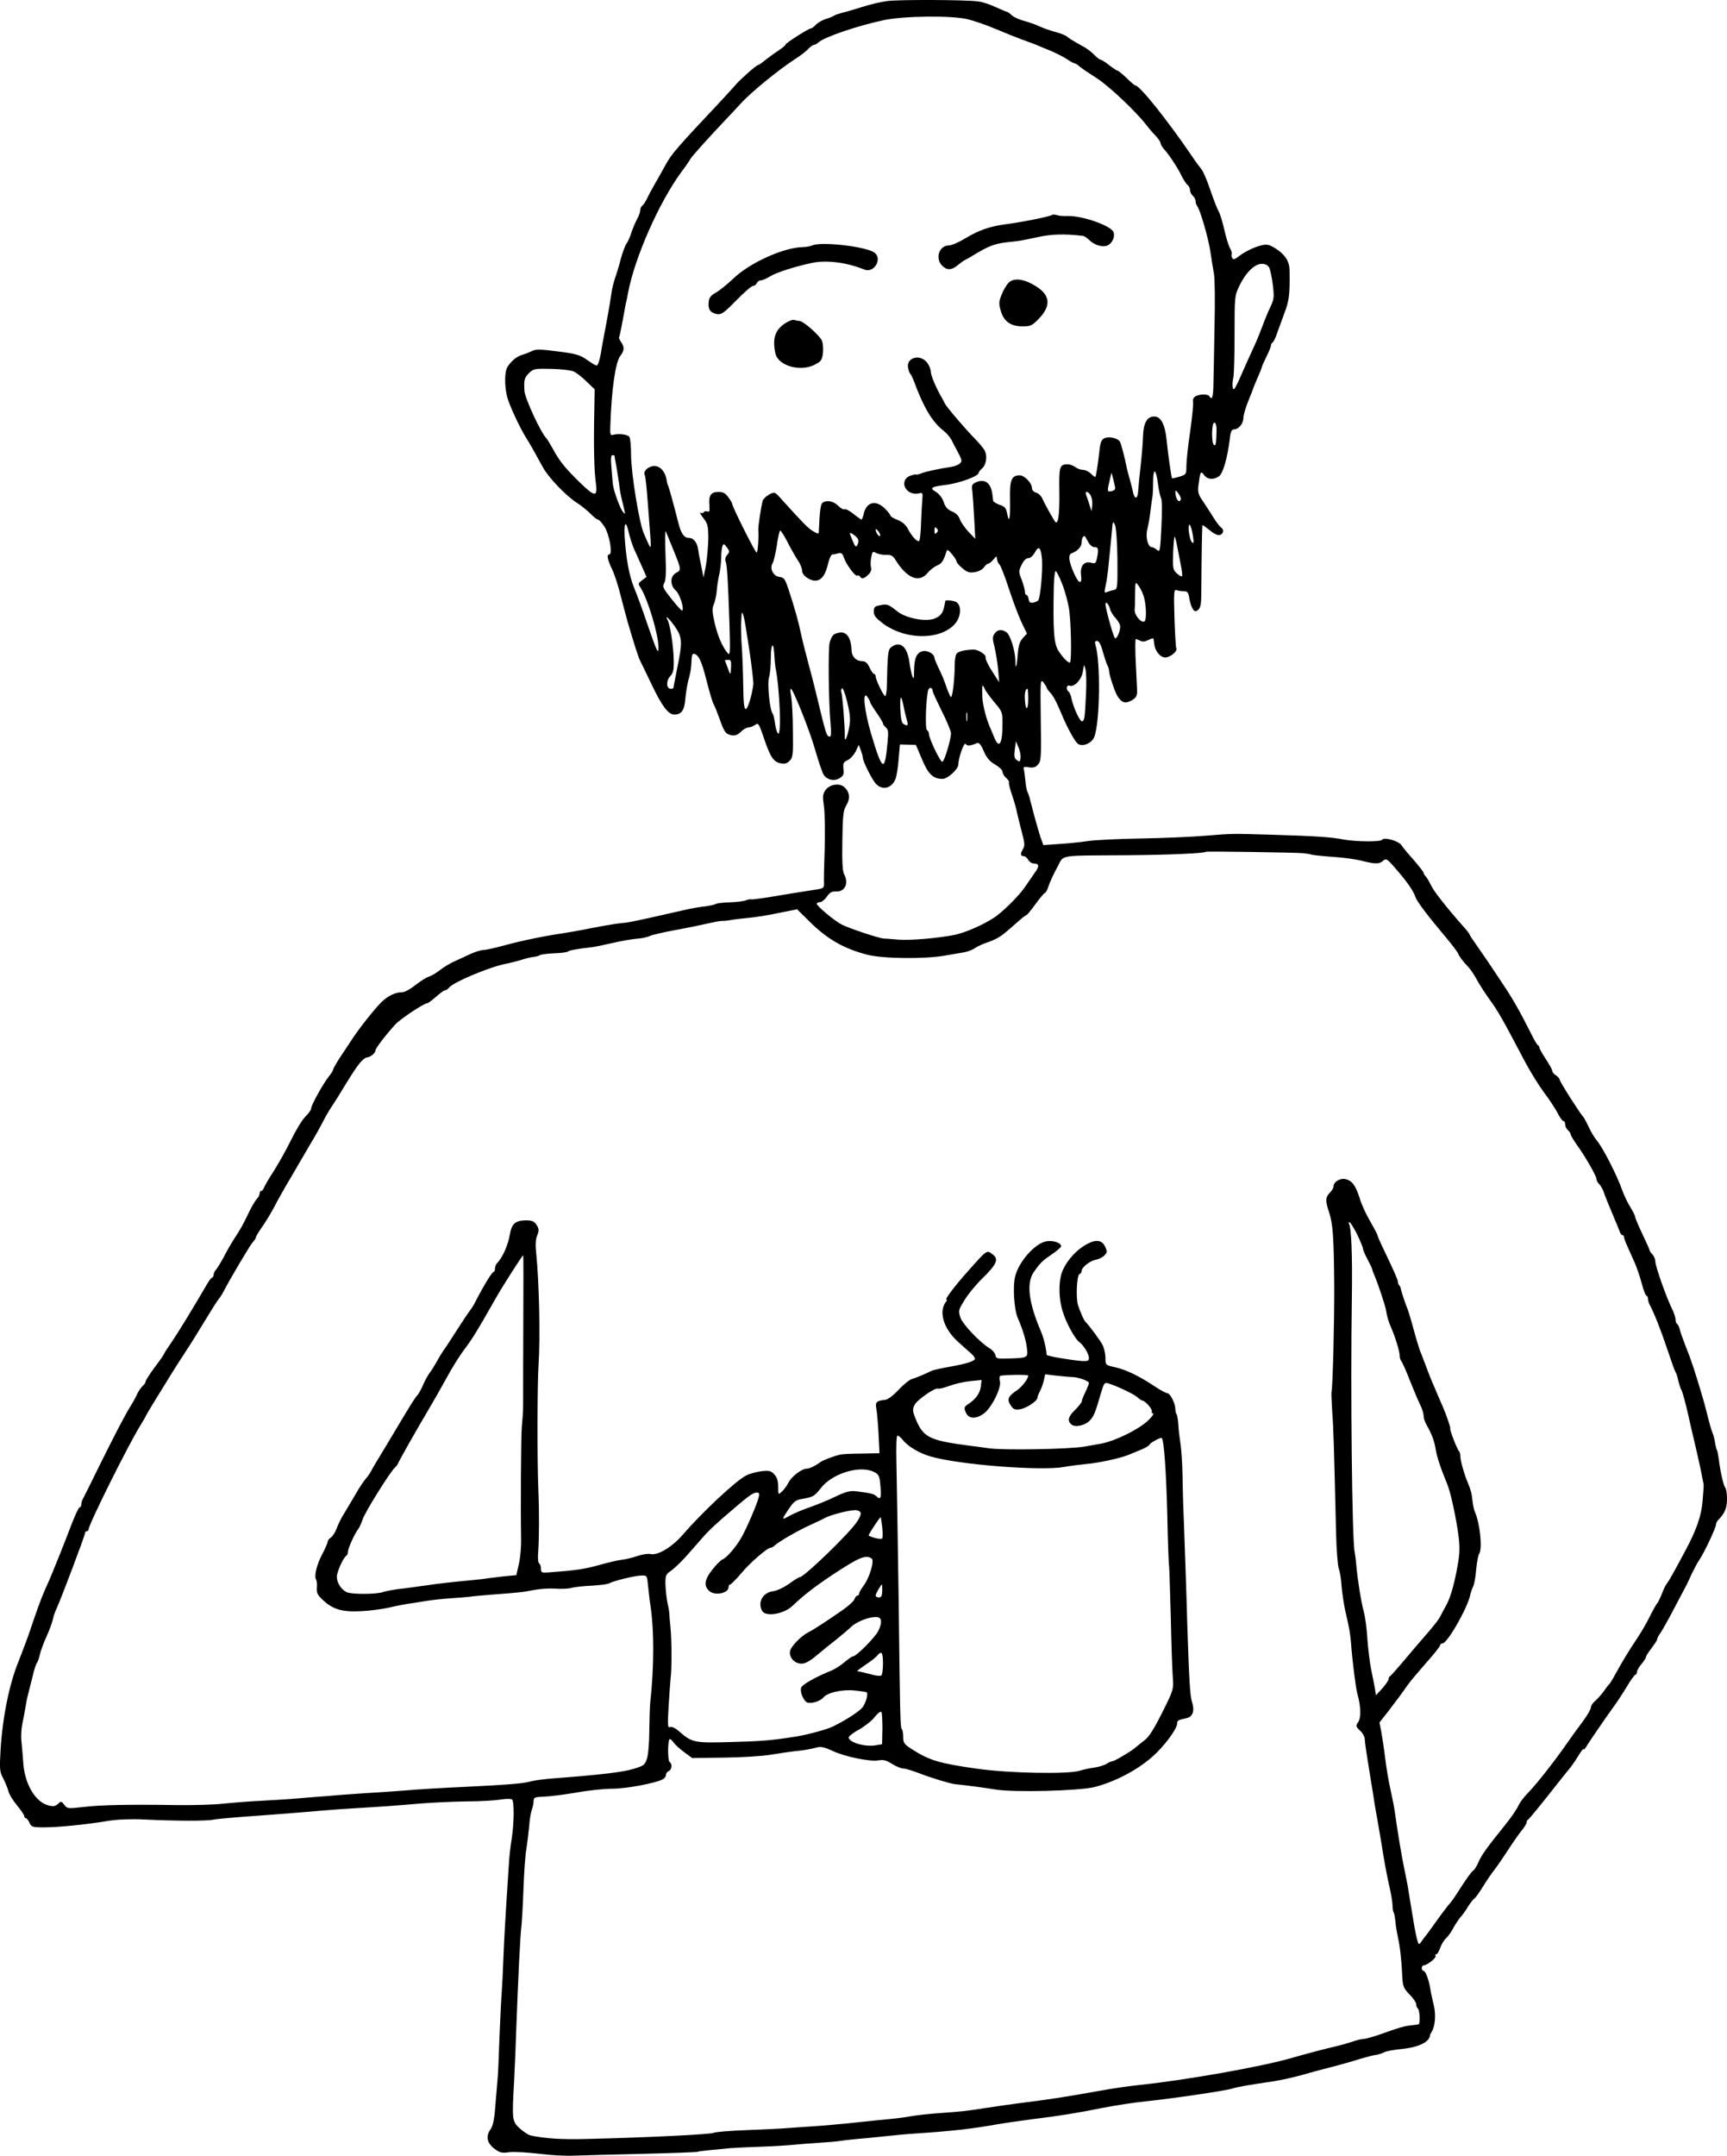 <?xml version="1.0" standalone="no"?>
<!DOCTYPE svg PUBLIC "-//W3C//DTD SVG 20010904//EN"
 "http://www.w3.org/TR/2001/REC-SVG-20010904/DTD/svg10.dtd">
<svg version="1.0" xmlns="http://www.w3.org/2000/svg"
 width="939.196pt" height="1172.007pt" viewBox="0 0 939.196 1172.007"
 preserveAspectRatio="xMidYMid meet">
<g transform="translate(-119.804,1249.443) scale(0.1,-0.1)"
fill="#000000" stroke="none">
<path d="M6025 12489 c-34 -4 -97 -19 -140 -33 -44 -14 -93 -28 -110 -32 -16
-4 -34 -10 -40 -14 -5 -4 -26 -13 -46 -19 -20 -6 -45 -21 -54 -31 -10 -11 -22
-20 -27 -20 -12 0 -138 -80 -138 -88 0 -4 -17 -18 -38 -32 -20 -13 -53 -37
-72 -52 -19 -16 -37 -28 -41 -28 -8 0 -97 -79 -118 -104 -9 -11 -46 -51 -82
-90 -239 -254 -269 -288 -302 -349 -12 -22 -36 -65 -54 -96 -18 -31 -39 -70
-47 -88 -9 -17 -20 -34 -26 -38 -5 -3 -10 -14 -10 -23 0 -10 -8 -33 -19 -52
-10 -19 -24 -53 -31 -75 -7 -22 -18 -47 -25 -55 -6 -8 -20 -44 -30 -80 -9 -36
-24 -85 -33 -110 -8 -25 -16 -58 -18 -75 -2 -16 -14 -91 -28 -165 -14 -74 -28
-148 -30 -165 -3 -16 -8 -40 -13 -52 -8 -22 -8 -22 -58 12 -44 31 -63 36 -164
49 -95 12 -118 13 -140 2 -14 -7 -37 -16 -51 -20 -30 -8 -61 -33 -82 -66 -16
-26 -17 -97 -3 -159 9 -41 69 -171 104 -226 24 -39 37 -61 92 -162 31 -56 126
-155 184 -192 23 -14 55 -41 73 -58 17 -18 36 -33 42 -33 5 0 21 -17 34 -37
28 -42 48 -153 27 -153 -15 0 -9 -29 16 -81 12 -24 34 -91 48 -149 15 -58 31
-118 36 -135 36 -124 60 -197 68 -212 5 -10 33 -67 62 -128 57 -120 91 -165
124 -165 39 0 55 22 60 84 3 32 10 77 16 100 13 45 16 65 18 114 0 17 5 32 9
32 27 0 45 -35 72 -144 17 -66 34 -124 39 -130 4 -6 18 -40 31 -76 28 -79 34
-86 67 -93 19 -3 33 2 50 19 13 13 32 24 42 24 9 0 26 6 36 14 17 12 20 8 47
-71 35 -104 52 -130 90 -138 23 -5 35 -2 50 13 18 17 20 32 18 163 0 79 -5
163 -9 187 -5 23 -6 42 -2 42 12 -1 103 -228 133 -335 17 -60 38 -120 45 -132
19 -29 59 -38 89 -18 19 12 23 22 19 50 -3 30 0 36 23 47 15 7 34 29 44 48
l16 35 11 -28 c6 -16 11 -34 11 -40 0 -21 50 -121 72 -144 36 -38 87 -24 107
29 5 14 13 61 16 105 l7 80 44 -1 43 -1 33 -78 c34 -82 61 -107 112 -107 28 0
86 53 86 79 0 36 32 125 40 111 7 -12 24 -11 60 4 12 5 22 -6 38 -43 16 -37
32 -56 62 -73 22 -13 40 -30 40 -39 0 -9 9 -24 20 -34 11 -10 18 -21 15 -25
-2 -4 5 -33 16 -65 11 -32 24 -76 28 -99 5 -22 17 -71 27 -109 15 -55 16 -71
6 -87 -16 -26 -15 -40 3 -40 8 0 19 -9 25 -20 6 -11 19 -20 30 -20 30 0 32
-15 5 -51 -13 -19 -36 -52 -51 -74 -33 -50 -127 -143 -174 -172 -62 -40 -154
-79 -210 -91 -91 -18 -241 -31 -305 -26 -33 3 -69 6 -80 6 -26 1 -192 56 -231
77 -39 20 -134 100 -134 112 0 5 8 9 18 9 9 0 26 14 37 30 15 22 27 29 47 28
51 -4 74 44 46 95 -8 15 -11 73 -9 182 2 139 5 164 22 192 22 36 18 72 -11 98
-26 24 -79 16 -102 -15 -16 -22 -17 -34 -9 -90 5 -36 6 -137 4 -225 -3 -88 -5
-174 -4 -190 1 -31 1 -31 -77 -42 -42 -6 -131 -21 -197 -32 -65 -11 -121 -18
-123 -16 -2 2 -14 0 -27 -5 -13 -5 -52 -10 -87 -11 -35 -1 -70 -5 -78 -9 -8
-5 -38 -11 -65 -14 -28 -3 -77 -12 -110 -20 -277 -63 -298 -67 -337 -70 -33
-3 -119 -18 -213 -37 -27 -5 -77 -14 -110 -19 -96 -14 -223 -40 -317 -66 -48
-13 -97 -24 -110 -24 -13 0 -46 -10 -74 -23 -27 -13 -67 -31 -89 -41 -21 -10
-55 -30 -75 -46 -19 -15 -46 -31 -59 -35 -14 -4 -47 -25 -74 -46 -27 -22 -59
-39 -72 -39 -38 0 -77 -19 -114 -55 -38 -38 -118 -139 -158 -200 -14 -22 -44
-66 -65 -98 -21 -32 -38 -62 -38 -67 0 -4 -10 -21 -23 -37 -30 -37 -97 -157
-97 -175 0 -8 -14 -27 -31 -44 -17 -16 -52 -74 -79 -129 -27 -55 -70 -131 -95
-170 -25 -38 -48 -78 -51 -87 -4 -10 -10 -18 -15 -18 -5 0 -9 -6 -9 -14 0 -8
-7 -22 -16 -30 -8 -9 -29 -44 -45 -78 -32 -66 -38 -78 -81 -144 -14 -22 -39
-65 -54 -95 -16 -30 -35 -60 -41 -67 -7 -7 -13 -19 -13 -27 0 -7 -4 -15 -9
-17 -5 -1 -17 -17 -27 -35 -79 -135 -154 -258 -190 -311 -24 -35 -44 -65 -44
-68 0 -3 -22 -35 -50 -72 -27 -36 -50 -72 -50 -78 0 -6 -7 -17 -16 -24 -8 -8
-22 -27 -30 -44 -7 -17 -24 -47 -36 -66 -34 -55 -84 -152 -170 -325 -43 -88
-83 -168 -88 -177 -6 -10 -10 -25 -10 -33 0 -8 -4 -15 -9 -15 -5 0 -25 -44
-46 -98 -36 -95 -89 -227 -106 -267 -4 -11 -20 -47 -35 -80 -25 -57 -43 -108
-93 -255 -13 -36 -36 -96 -51 -135 -51 -123 -88 -304 -99 -485 -6 -105 -5
-118 15 -155 11 -22 24 -53 28 -69 4 -17 25 -51 47 -77 21 -26 39 -52 39 -58
0 -6 4 -11 8 -11 5 0 14 -11 20 -25 11 -23 17 -25 79 -25 77 0 229 15 348 35
50 8 121 11 190 8 185 -9 348 -9 385 -1 19 4 132 14 250 22 118 9 265 20 325
26 61 5 155 12 210 15 121 7 194 12 345 25 63 5 174 10 245 11 72 0 155 5 185
10 30 5 58 5 63 0 12 -12 11 -126 -2 -211 -7 -41 -14 -106 -16 -145 -19 -292
-25 -392 -30 -520 -2 -60 -6 -141 -9 -180 -3 -38 -8 -146 -12 -240 -3 -93 -7
-188 -9 -210 -2 -22 -6 -76 -10 -120 -8 -111 -14 -146 -31 -169 -25 -36 -17
-72 21 -102 31 -23 41 -26 83 -20 26 3 97 -1 157 -8 61 -8 146 -13 190 -11 44
2 213 6 375 10 162 4 298 9 301 11 3 2 33 6 65 9 32 3 84 8 114 11 30 2 107 6
171 8 63 2 140 7 170 10 29 3 92 8 139 11 47 3 99 7 115 10 17 3 55 7 85 10
30 2 100 9 155 15 55 6 129 13 165 15 208 14 307 25 460 52 47 8 135 20 195
28 144 18 225 31 370 60 66 13 170 29 230 35 151 16 432 57 475 70 33 10 78
18 228 40 37 6 105 21 152 34 47 14 123 34 170 46 47 12 113 31 147 42 34 10
72 20 85 21 12 2 32 8 43 14 11 6 54 14 95 18 93 9 152 38 155 75 0 3 4 11 9
19 19 30 24 95 11 145 -7 28 -16 69 -19 91 -9 51 -26 95 -37 95 -5 0 -9 7 -9
15 0 8 5 15 11 15 18 0 70 41 64 51 -4 5 -2 9 4 9 5 0 14 15 21 34 6 18 20 42
31 52 12 11 29 35 39 54 10 19 28 46 39 60 12 13 32 40 43 60 12 19 27 38 33
42 7 4 27 33 46 63 19 31 47 73 63 93 16 20 49 69 74 107 25 39 58 86 73 105
16 19 29 40 29 46 0 7 3 14 8 16 6 3 66 76 180 221 18 23 41 51 50 62 9 11 29
40 44 65 15 25 28 41 28 35 0 -5 6 0 13 11 15 26 116 173 157 229 16 22 46 68
67 103 20 34 41 62 45 62 4 0 8 6 8 14 0 8 11 28 25 44 14 17 25 34 25 40 0 5
14 26 30 47 16 21 30 42 30 47 0 6 8 22 19 36 10 15 45 77 76 137 32 61 62
117 66 125 4 8 17 35 28 60 12 25 30 59 41 75 27 40 90 174 90 191 0 7 6 19
13 26 35 35 47 65 47 113 0 28 -4 55 -9 61 -10 9 -28 91 -36 157 -3 21 -7 42
-9 46 -3 4 -8 23 -11 42 -3 19 -9 43 -14 54 -5 11 -16 49 -25 85 -9 36 -20 79
-25 95 -40 137 -67 220 -92 280 -15 39 -31 82 -35 98 -3 15 -10 30 -15 33 -5
3 -9 14 -9 25 0 11 -9 39 -21 62 -30 61 -89 228 -89 254 0 12 -7 28 -15 37 -8
8 -15 17 -15 21 0 3 -18 44 -40 90 -22 46 -40 89 -40 95 0 6 -12 29 -26 52
-14 22 -34 64 -44 92 -27 79 -108 236 -138 270 -11 12 -30 44 -43 71 -13 28
-26 52 -29 55 -17 17 -130 194 -130 204 0 6 -9 17 -20 24 -11 7 -20 17 -20 24
0 6 -16 35 -35 64 -19 29 -35 57 -35 62 0 6 -4 12 -8 14 -5 2 -23 32 -40 68
-56 111 -96 183 -148 260 -27 40 -65 97 -84 126 -19 28 -50 72 -67 97 -18 25
-33 48 -33 51 0 3 -13 20 -29 38 -89 100 -166 197 -180 228 -9 19 -22 41 -28
48 -7 7 -13 17 -13 21 0 5 -24 35 -52 68 -29 32 -60 69 -68 82 -16 24 -95 46
-106 30 -7 -12 -138 -11 -207 1 -71 14 -156 19 -382 26 -235 7 -220 7 -370 -5
-71 -6 -229 -13 -350 -15 -121 -2 -251 -8 -290 -14 -38 -6 -109 -13 -156 -16
l-87 -6 -10 28 c-10 24 -39 127 -62 218 -4 18 -11 37 -14 43 -4 6 -10 35 -12
64 -3 29 -7 57 -9 64 -3 8 6 10 28 6 24 -4 37 0 50 15 17 18 18 39 15 244 -3
215 -2 223 15 202 9 -12 17 -25 17 -28 0 -4 9 -16 20 -28 17 -18 33 -49 60
-113 33 -80 76 -157 92 -166 28 -15 74 6 87 39 31 81 35 410 6 502 -4 14 -2
20 9 20 10 0 21 -19 31 -57 9 -32 20 -66 25 -75 6 -10 10 -26 10 -35 1 -21 31
-111 45 -133 23 -36 42 -42 74 -25 26 13 34 27 33 55 0 3 -3 67 -7 143 -4 75
-4 137 0 137 3 0 14 -4 24 -9 12 -7 26 -5 44 4 15 8 28 11 28 7 1 -4 3 -17 4
-29 4 -38 33 -73 60 -73 27 0 69 35 60 50 -3 5 -7 79 -10 165 -4 139 -3 156
11 151 9 -3 26 -6 40 -6 20 0 25 -6 30 -40 4 -22 12 -47 19 -57 11 -15 15 -15
29 -4 13 11 17 33 17 95 2 243 4 366 7 366 2 0 20 -14 41 -30 24 -20 44 -28
54 -24 19 7 23 29 7 39 -6 4 -23 25 -38 48 -14 23 -31 49 -37 58 -5 8 -20 31
-33 50 -18 27 -21 43 -16 79 9 71 12 77 30 52 18 -25 51 -28 81 -7 22 15 46
99 59 203 4 40 10 52 23 52 25 0 51 32 51 63 0 15 12 55 26 90 14 34 27 67 28
72 2 6 13 32 24 58 12 27 22 52 22 55 0 4 12 30 25 57 14 28 25 55 25 62 0 6
4 13 8 15 5 2 16 23 24 48 9 25 28 77 42 115 25 66 29 100 27 228 0 50 -24 87
-75 120 -34 21 -47 25 -76 18 -40 -9 -94 -35 -129 -63 -19 -14 -26 -16 -32 -6
-4 7 -5 16 -3 20 3 4 -1 20 -10 35 -8 16 -22 62 -31 103 -9 41 -23 84 -30 96
-7 11 -27 63 -45 115 -17 52 -39 103 -49 114 -9 11 -34 45 -54 75 -131 192
-281 380 -305 380 -4 0 -25 18 -47 40 -22 21 -44 39 -49 40 -4 0 -25 14 -46
30 -21 17 -42 30 -47 30 -5 0 -20 12 -34 26 -13 14 -41 36 -63 47 -57 32 -72
41 -87 54 -8 6 -34 16 -59 23 -25 6 -64 20 -87 30 -22 11 -61 24 -86 31 -25 6
-55 20 -66 30 -11 10 -23 19 -26 19 -4 0 -32 12 -63 26 -31 15 -75 29 -97 31
-72 9 -428 10 -490 2z m435 -99 c30 -7 98 -30 150 -52 52 -22 120 -49 150 -60
30 -11 64 -23 75 -28 11 -5 45 -19 75 -31 30 -13 71 -33 90 -46 19 -13 38 -23
42 -23 5 0 16 -7 26 -16 9 -9 51 -37 92 -63 69 -44 217 -184 272 -256 13 -17
35 -43 51 -59 15 -16 27 -34 27 -41 0 -6 8 -20 18 -31 27 -29 77 -105 96 -146
10 -20 24 -42 32 -49 8 -6 14 -19 14 -29 0 -10 7 -23 15 -30 8 -7 15 -20 15
-29 0 -9 4 -21 8 -26 16 -18 61 -173 72 -246 6 -41 15 -96 20 -124 5 -27 6
-156 3 -285 -2 -129 -5 -270 -6 -312 -1 -73 -7 -92 -22 -68 -8 13 -51 13 -75
0 -11 -6 -16 -17 -14 -28 3 -10 -4 -82 -15 -160 -12 -79 -21 -164 -21 -190 0
-46 -1 -47 -37 -59 -21 -6 -39 -10 -41 -9 -4 5 -22 132 -30 211 -8 81 -31 125
-66 125 -40 0 -59 -33 -62 -108 -1 -37 -7 -110 -13 -162 -6 -52 -12 -112 -13
-132 -3 -53 -22 -51 -31 3 -3 13 -11 44 -18 69 -7 25 -14 51 -15 59 -9 47 -28
119 -35 133 -11 21 -62 32 -87 19 -14 -7 -21 -25 -25 -68 -8 -72 -18 -137 -22
-141 -2 -2 -13 6 -24 17 -12 12 -31 21 -43 21 -13 0 -32 7 -42 15 -11 8 -29
15 -40 15 -46 0 -49 -10 -47 -147 2 -131 -7 -190 -25 -162 -23 37 -56 97 -67
122 -6 15 -22 30 -34 33 -14 4 -23 14 -23 25 0 27 -40 69 -66 69 -46 0 -55
-24 -53 -132 2 -103 -5 -135 -16 -74 -6 29 -13 37 -41 46 -19 7 -35 17 -35 23
-1 7 -3 21 -4 32 -7 64 -41 89 -90 67 -21 -10 -24 -16 -19 -49 2 -21 7 -87 10
-148 l6 -110 -37 38 c-20 22 -41 52 -47 68 -6 19 -22 35 -43 43 -24 10 -36 24
-45 51 -7 22 -24 44 -42 55 -37 22 -28 28 59 39 69 9 173 47 173 64 0 5 9 16
19 25 23 20 30 68 13 99 -6 11 -29 38 -50 60 -54 55 -157 175 -165 193 -4 8
-11 22 -16 30 -32 55 -61 123 -61 144 0 13 -9 35 -21 50 -39 49 -116 25 -102
-32 3 -15 9 -29 13 -32 3 -3 12 -21 19 -40 53 -143 98 -218 161 -268 16 -12
35 -35 43 -50 7 -15 19 -38 27 -52 31 -58 32 -62 18 -75 -7 -8 -29 -16 -48
-19 -72 -11 -136 -25 -162 -35 -16 -6 -28 -9 -28 -6 0 2 -13 -1 -29 -6 -71
-25 -26 -116 48 -96 16 4 18 0 15 -32 -2 -20 -5 -77 -7 -128 -1 -50 -6 -95
-10 -99 -9 -9 -40 23 -62 66 -11 21 -30 38 -56 48 -21 8 -39 19 -39 24 0 5
-14 22 -30 38 -50 49 -101 35 -115 -30 -4 -16 -9 -30 -12 -30 -3 0 -23 14 -44
31 -21 17 -43 28 -48 25 -5 -4 -21 5 -35 19 -25 25 -60 32 -84 17 -11 -8 -16
-42 -21 -155 -1 -17 -2 -17 -32 0 -27 16 -54 44 -178 181 -29 32 -31 33 -60
18 -16 -9 -32 -24 -35 -33 -9 -33 -25 -138 -24 -158 3 -46 -3 -125 -9 -125 -8
0 -133 250 -133 265 0 4 -9 20 -21 36 -16 22 -28 29 -54 29 -41 0 -54 -19 -49
-73 2 -31 0 -38 -11 -33 -8 3 -17 1 -20 -5 -4 -5 -11 -6 -18 -2 -6 3 1 -9 16
-29 24 -31 27 -43 27 -114 -1 -43 -7 -108 -13 -144 l-13 -65 -13 65 c-8 36
-15 75 -16 86 -5 39 -25 64 -50 64 -26 0 -42 22 -56 75 -32 125 -51 192 -56
205 -4 8 -7 20 -8 25 -7 61 -45 97 -86 83 -28 -9 -44 -32 -34 -48 3 -5 10 -67
15 -137 5 -70 12 -159 15 -198 5 -75 5 -75 -36 20 -25 58 -69 328 -69 426 0
46 -4 90 -9 98 -9 14 -60 20 -91 11 -12 -4 -15 5 -13 45 6 198 28 350 54 384
23 29 24 49 4 77 -8 12 -13 23 -10 25 2 2 11 45 20 94 9 50 17 95 19 100 2 6
6 28 10 50 37 192 169 491 290 655 23 30 43 60 46 66 5 13 99 117 190 213 30
32 69 73 86 92 56 62 205 183 294 241 30 19 64 45 74 57 11 11 24 21 29 21 6
0 18 6 26 14 34 30 214 91 356 121 109 23 367 26 455 5z m1640 -1350 c6 -11
15 -53 20 -94 8 -67 7 -78 -14 -122 -13 -27 -31 -71 -41 -99 -10 -27 -30 -77
-45 -110 -15 -33 -38 -82 -50 -110 -54 -125 -64 -142 -68 -116 -2 12 -1 35 3
50 4 14 7 121 7 236 0 206 0 211 26 265 34 72 83 120 122 120 19 0 33 -7 40
-20z m-3780 -566 c14 -7 45 -31 68 -54 l44 -42 -2 -116 c-4 -193 -1 -323 8
-389 11 -82 -2 -83 -83 -5 -80 78 -112 116 -148 182 -17 30 -33 57 -36 60 -29
26 -119 219 -121 260 -3 60 -1 70 25 96 24 24 31 25 123 23 55 -1 108 -8 122
-15z m3494 -320 c-2 -74 -4 -85 -14 -79 -15 10 -13 128 3 122 7 -2 12 -20 11
-43z m-3274 -137 c0 -2 4 -28 10 -58 5 -30 12 -73 15 -96 2 -23 9 -61 15 -85
21 -87 21 -83 6 -67 -12 12 -45 98 -53 139 -2 8 -6 50 -9 93 -5 55 -4 77 5 77
6 0 11 -1 11 -3z m2956 -157 c4 -30 11 -63 16 -73 6 -11 6 -75 2 -158 -6 -130
-8 -138 -24 -124 -9 8 -22 15 -29 15 -19 0 -33 51 -25 90 11 50 13 60 19 110
3 25 7 54 9 65 3 11 5 52 5 90 1 81 16 73 27 -15z m-233 -19 c1 -7 -8 -15 -21
-17 -24 -4 -24 -4 -6 74 l7 27 9 -35 c5 -19 10 -41 11 -49z m357 -58 c0 -7 -4
-13 -9 -13 -10 0 -21 24 -21 48 0 13 3 12 15 -4 8 -10 15 -25 15 -31z m-490
17 c6 -12 10 -35 8 -53 l-4 -32 -11 35 c-6 19 -14 43 -18 53 -10 24 12 22 25
-3z m145 -347 c1 -155 0 -162 -19 -166 -12 -2 -28 -8 -38 -11 -14 -7 -15 -3
-8 31 5 21 11 61 14 88 10 100 19 188 21 214 4 52 6 56 17 31 6 -14 12 -96 13
-187z m-2631 62 c10 -22 30 -66 44 -98 l26 -59 -24 -18 c-22 -17 -23 -19 -8
-41 39 -62 97 -254 97 -324 0 -42 -9 -22 -60 125 -23 69 -55 157 -71 195 -28
67 -46 164 -53 285 -4 74 7 87 21 25 6 -28 19 -68 28 -90z m3042 64 c5 -35 4
-42 -6 -32 -7 6 -14 33 -17 60 -5 60 13 38 23 -28z m-1394 19 c-9 -9 -12 -7
-12 12 0 19 3 21 12 12 9 -9 9 -15 0 -24z m-1434 -88 c46 -112 46 -115 17
-130 -34 -18 -34 -68 -1 -97 21 -19 46 -97 34 -108 -2 -3 -28 25 -57 62 -48
60 -52 68 -40 89 9 17 10 61 6 161 -3 76 -2 129 2 118 5 -11 22 -54 39 -95z
m1126 71 c-6 -6 -24 19 -24 34 1 6 7 1 15 -9 8 -11 12 -22 9 -25z m-504 -32
c17 -34 42 -78 55 -98 14 -19 25 -46 25 -58 0 -15 11 -30 31 -42 53 -32 90 -7
109 74 7 30 18 55 24 55 6 0 21 3 32 6 17 5 24 0 32 -25 14 -39 62 -102 72
-96 5 3 11 1 15 -5 9 -15 23 -12 46 11 13 13 18 27 14 39 -3 11 -3 35 1 54 6
32 8 35 27 24 12 -6 36 -11 54 -10 26 1 37 -5 50 -26 63 -102 129 -129 176
-72 14 17 37 34 51 40 24 9 35 24 50 73 5 16 9 15 31 -11 14 -17 25 -34 25
-40 0 -6 14 -22 32 -37 26 -22 39 -26 67 -21 20 3 42 14 50 26 7 11 18 20 23
20 5 0 18 10 29 23 16 19 18 20 19 4 0 -10 6 -25 14 -32 7 -8 30 -67 51 -132
21 -65 52 -146 68 -181 l30 -62 -22 -24 c-17 -18 -24 -40 -28 -87 -5 -70 -13
-92 -13 -38 0 52 -27 139 -47 155 -26 19 -50 17 -66 -6 -12 -17 -12 -28 -1
-71 7 -28 16 -83 20 -122 l6 -72 -29 45 c-31 47 -47 81 -45 91 3 15 -40 42
-65 42 -49 -1 -85 -10 -94 -24 -5 -8 -9 -34 -9 -59 0 -77 -12 -180 -21 -175
-4 3 -15 29 -25 57 -9 29 -28 74 -41 99 -12 26 -23 51 -23 56 0 22 -38 44 -65
37 -32 -8 -45 -37 -46 -107 0 -41 -2 -47 -9 -30 -5 13 -12 46 -16 75 -12 88
-50 120 -98 85 -19 -14 -21 -32 -25 -209 0 -32 -5 -58 -9 -58 -9 0 -52 89 -52
108 0 7 -4 12 -8 12 -5 0 -16 16 -25 35 -12 26 -23 35 -41 35 -32 0 -56 25
-57 58 -2 69 -27 105 -67 97 -32 -6 -40 -14 -52 -54 -9 -34 -6 -325 5 -443 4
-44 3 -68 -4 -68 -18 0 -20 8 -76 240 -7 30 -25 100 -40 155 -15 55 -33 127
-40 160 -15 72 -36 146 -67 240 -21 63 -26 70 -51 73 -34 4 -55 46 -37 75 6
10 16 54 23 98 6 43 14 79 18 79 4 0 22 -28 39 -61z m385 13 c3 -8 1 -21 -4
-30 -8 -14 -12 -11 -25 20 -9 21 -16 40 -16 43 0 10 40 -19 45 -33z m1250 -12
c9 -18 23 -30 35 -30 21 0 24 -10 14 -59 -6 -29 -10 -32 -32 -26 -38 10 -61
-17 -55 -66 7 -53 -11 -51 -36 4 -31 69 -36 106 -14 114 31 11 53 35 53 58 0
19 7 35 16 35 2 0 10 -13 19 -30z m485 -26 c5 -27 14 -73 20 -103 6 -29 9 -56
6 -59 -4 -3 -16 4 -29 16 -20 19 -22 28 -19 112 2 51 6 90 8 87 3 -2 9 -26 14
-53z m-2447 -46 c-9 -10 -13 -25 -9 -35 8 -20 13 -95 21 -338 5 -166 4 -178
-11 -160 -30 38 -53 93 -70 165 -13 58 -14 77 -4 99 6 14 14 48 16 74 2 26 8
67 14 90 5 23 10 63 10 89 0 25 3 54 7 63 5 15 8 15 24 -6 16 -22 16 -25 2
-41z m1712 -28 c4 -66 -10 -209 -21 -220 -5 -5 -18 -10 -29 -12 -14 -2 -21 3
-23 20 -2 12 -7 22 -12 22 -5 0 -8 8 -8 18 0 9 -8 38 -17 63 -18 44 -18 48 -1
83 11 23 24 36 36 36 12 0 26 13 36 31 21 41 34 27 39 -41z m109 -129 c15 -37
31 -97 37 -132 12 -70 16 -285 6 -296 -7 -6 -38 25 -62 62 -26 39 -31 113 -26
353 1 45 6 82 10 82 4 0 20 -31 35 -69z m445 -72 c13 -43 15 -126 3 -133 -19
-11 -58 39 -53 67 1 5 2 41 2 80 1 71 1 71 19 47 10 -13 23 -40 29 -61z m-185
-63 c3 -14 17 -37 31 -52 14 -15 25 -35 25 -45 0 -29 -20 -73 -29 -63 -9 9
-51 161 -51 183 0 20 17 3 24 -23z m-1960 -231 c13 -88 22 -169 21 -180 -7
-59 -30 -135 -41 -135 -9 0 -13 31 -14 123 -1 67 -4 165 -8 217 -4 52 -5 118
-3 145 3 47 4 48 13 20 5 -16 19 -102 32 -190z m-402 128 c37 -55 38 -82 7
-231 -10 -52 -19 -96 -19 -98 0 -2 -6 -4 -14 -4 -24 0 -27 42 -4 67 17 18 21
34 20 86 -1 78 -19 192 -33 220 -19 35 9 9 43 -40z m537 -147 c1 -24 4 -55 6
-68 24 -118 34 -381 14 -361 -6 6 -13 30 -16 54 -3 24 -9 49 -13 54 -16 20
-30 161 -20 196 6 19 10 67 10 107 0 78 15 93 19 18z m-235 -64 c-3 -52 -3
-52 -19 -7 -8 22 -15 40 -15 40 0 1 8 1 18 2 14 1 17 -6 16 -35z m1930 -151
c-6 -129 -8 -144 -21 -148 -11 -4 -47 73 -58 124 -3 18 -11 35 -16 38 -15 10
-11 38 5 32 26 -10 65 31 73 76 6 42 7 42 14 13 5 -16 6 -77 3 -135z m-497
-46 c41 -48 43 -52 43 -115 0 -112 -19 -141 -46 -72 -8 20 -19 46 -24 57 -20
46 -39 123 -40 165 -2 63 0 69 13 40 6 -14 31 -47 54 -75z m-790 -130 c-11
-62 -27 -94 -25 -50 2 39 -13 228 -19 238 -2 4 -1 12 3 19 5 7 17 -24 29 -72
16 -67 19 -95 12 -135z m453 193 c0 -6 23 -55 50 -110 28 -55 50 -109 50 -121
-1 -35 -36 -151 -47 -154 -10 -4 -73 126 -73 151 0 8 -5 18 -11 22 -11 6 -5
177 7 217 6 18 24 14 24 -5z m520 -44 c0 -63 -15 -67 -18 -4 -3 37 3 60 14 60
2 0 4 -25 4 -56z m-860 -16 c0 -5 16 -31 35 -58 19 -27 35 -54 35 -59 0 -5 7
-14 16 -22 13 -10 14 -26 9 -78 -15 -170 -28 -163 -91 49 -36 123 -47 233 -19
196 8 -11 15 -24 15 -28z m185 -38 c3 -14 9 -40 14 -57 10 -34 6 -39 -18 -24
-10 6 -15 33 -17 88 -2 75 6 73 21 -7z m342 -62 c-2 -13 -4 -5 -4 17 -1 22 1
32 4 23 2 -10 2 -28 0 -40z m291 -205 c-3 -21 -5 -22 -20 -11 -14 10 -16 22
-11 58 l6 45 14 -34 c8 -18 13 -44 11 -58z m1537 -517 c22 -3 40 -5 40 -6 0
-3 52 -9 135 -15 47 -3 111 -12 143 -20 74 -19 96 -19 117 0 16 14 22 11 69
-44 63 -72 96 -121 106 -152 8 -25 64 -99 169 -224 32 -38 61 -77 64 -85 6
-16 26 -42 57 -75 11 -12 31 -41 44 -66 13 -24 45 -74 71 -110 46 -63 72 -110
190 -334 29 -55 76 -131 105 -170 29 -38 62 -89 74 -112 12 -24 26 -43 31 -43
6 0 10 -8 10 -19 0 -10 7 -24 15 -31 8 -7 15 -17 15 -23 0 -5 15 -30 33 -56
47 -65 107 -170 107 -186 0 -7 7 -21 16 -29 8 -9 19 -28 24 -43 5 -16 25 -66
45 -113 20 -47 39 -93 42 -102 3 -10 9 -18 14 -18 5 0 9 -5 9 -11 0 -5 8 -29
19 -52 10 -23 28 -62 39 -87 11 -25 28 -75 38 -112 10 -38 22 -68 26 -68 4 0
8 -7 8 -15 0 -8 4 -23 9 -33 24 -44 61 -137 96 -242 21 -63 41 -119 45 -125 4
-5 11 -26 15 -45 4 -19 11 -41 16 -50 8 -15 23 -70 41 -150 5 -25 19 -83 30
-130 11 -47 27 -116 35 -155 7 -38 15 -74 16 -80 1 -5 -2 -48 -6 -94 -7 -80
-34 -156 -93 -266 -71 -133 -88 -162 -98 -175 -7 -8 -21 -35 -30 -60 -10 -25
-21 -47 -24 -50 -4 -3 -22 -34 -40 -70 -17 -36 -51 -94 -75 -129 -47 -71 -80
-126 -116 -192 -13 -24 -27 -46 -30 -49 -4 -3 -18 -21 -31 -40 -14 -19 -35
-43 -47 -53 -13 -10 -23 -26 -23 -35 0 -9 -19 -42 -41 -72 -23 -30 -62 -84
-87 -120 -71 -102 -163 -219 -211 -269 -24 -25 -47 -55 -52 -66 -12 -27 -38
-65 -74 -110 -99 -123 -129 -164 -145 -201 -10 -23 -23 -45 -30 -49 -10 -6
-42 -51 -85 -119 -11 -18 -26 -39 -32 -47 -22 -25 -58 -73 -97 -128 -21 -30
-43 -59 -48 -65 -5 -6 -15 -20 -22 -30 -12 -17 -14 -15 -24 25 -6 24 -18 91
-27 149 -22 137 -21 133 -39 220 -15 70 -37 204 -52 310 -3 25 -14 81 -24 125
-10 44 -23 121 -29 172 -6 50 -16 114 -21 142 l-10 51 48 61 c50 65 75 99 107
145 11 16 55 68 97 116 43 48 78 92 78 98 0 5 6 10 13 10 26 0 139 197 151
266 3 12 9 31 15 42 6 11 14 53 17 94 4 40 11 78 16 85 19 24 5 166 -23 228
-5 11 -11 38 -13 60 -4 40 -10 62 -26 100 -19 44 -40 120 -40 140 0 12 -3 25
-6 28 -11 10 -54 121 -49 125 3 4 -20 72 -44 127 -5 11 -16 36 -24 55 -8 19
-21 51 -30 70 -8 19 -25 62 -37 95 -13 33 -26 69 -31 80 -4 11 -20 63 -34 115
-14 52 -30 104 -35 115 -10 23 -34 97 -35 107 0 3 -3 10 -7 14 -5 4 -8 14 -8
22 0 8 -25 65 -55 127 -30 62 -55 117 -55 122 0 4 -18 39 -40 77 -22 37 -48
93 -57 125 -23 71 -41 96 -77 105 -30 7 -66 -14 -66 -41 0 -7 -9 -22 -20 -33
-24 -24 -25 -45 -4 -106 21 -63 26 -138 28 -399 1 -197 -8 -554 -15 -580 -1
-6 1 -53 4 -105 7 -87 10 -195 21 -660 2 -91 9 -178 15 -194 6 -16 13 -58 15
-95 3 -36 12 -97 20 -134 21 -88 27 -123 31 -172 7 -98 27 -253 35 -280 19
-65 21 -130 4 -153 -14 -21 -13 -23 10 -46 15 -13 26 -34 26 -47 0 -14 12 -94
26 -179 14 -85 27 -164 28 -175 2 -11 8 -49 15 -85 6 -36 21 -119 31 -185 11
-66 27 -149 36 -185 8 -36 15 -78 15 -94 0 -17 3 -35 7 -40 3 -6 7 -29 9 -51
2 -22 8 -58 13 -81 11 -47 20 -124 24 -212 3 -57 7 -67 40 -101 20 -20 36 -44
36 -53 0 -9 4 -19 8 -22 11 -6 15 -86 4 -87 -4 -1 -20 -3 -37 -5 -43 -5 -64
-11 -170 -49 -38 -13 -79 -25 -90 -25 -11 0 -40 -7 -65 -16 -24 -8 -63 -19
-85 -24 -45 -10 -165 -41 -240 -63 -160 -47 -570 -120 -825 -147 -58 -6 -157
-20 -220 -32 -197 -35 -266 -46 -450 -69 -47 -6 -128 -18 -180 -26 -111 -17
-124 -18 -250 -27 -52 -4 -117 -11 -145 -16 -27 -5 -77 -12 -110 -15 -65 -6
-92 -9 -235 -24 -52 -5 -135 -13 -185 -16 -49 -3 -115 -8 -145 -10 -30 -3
-129 -7 -220 -11 -91 -3 -172 -10 -182 -15 -16 -8 -353 -25 -683 -33 -140 -4
-232 2 -312 19 -12 3 -38 20 -58 38 -42 38 -43 46 -31 257 4 80 9 199 11 265
11 299 22 533 30 590 2 22 7 110 10 195 3 86 10 182 16 215 5 33 12 88 15 122
2 34 9 74 14 88 6 15 10 36 10 48 0 20 6 22 58 24 31 1 110 11 174 22 64 12
152 21 196 21 76 0 234 30 274 51 10 5 18 16 18 25 0 8 7 17 15 20 17 7 20 40
5 49 -12 8 -11 125 1 125 4 0 14 -9 22 -21 8 -11 34 -34 57 -51 l42 -31 171 2
c95 1 210 8 257 16 47 8 105 16 130 19 53 5 85 11 123 21 20 5 41 0 80 -18 65
-32 206 -61 252 -53 27 5 43 1 74 -19 23 -14 50 -25 61 -25 11 0 48 -11 82
-24 66 -26 173 -58 198 -61 86 -9 157 -19 220 -29 99 -17 454 -8 540 13 110
28 235 93 316 166 63 55 134 151 134 180 0 16 5 19 52 29 34 8 44 41 28 90
-10 32 -15 113 -25 416 -5 191 -16 489 -20 600 -3 58 -5 155 -6 215 -1 61 -6
137 -11 170 -5 33 -11 81 -12 108 -2 26 -6 50 -10 54 -3 3 -6 16 -6 28 0 29
-28 85 -43 85 -7 0 -37 16 -67 36 -85 57 -158 92 -216 105 -54 12 -54 12 -54
51 0 21 -7 53 -16 71 -14 26 -72 105 -94 127 -8 8 -27 52 -39 88 -13 40 -7
165 8 170 6 2 11 9 11 16 0 20 44 55 77 62 18 3 39 14 48 24 15 16 15 22 3 47
-17 37 -51 41 -102 12 -50 -27 -100 -80 -126 -135 -25 -50 -27 -148 -4 -225
18 -62 67 -153 92 -171 24 -18 52 -64 52 -86 0 -16 -7 -18 -36 -17 -63 5 -194
27 -194 34 -3 39 -16 93 -32 130 -67 157 -79 262 -37 321 35 50 47 61 97 95
25 17 47 36 50 42 6 19 -42 36 -80 29 -61 -11 -149 -110 -169 -190 -14 -56 -6
-183 15 -229 25 -57 45 -121 49 -164 6 -50 4 -51 -98 -54 -63 -2 -70 -1 -73
17 -2 11 -15 28 -30 37 -55 33 -149 132 -161 169 -12 36 -11 41 23 95 19 32
63 85 97 118 76 74 89 103 59 127 -36 29 -30 33 -142 -93 -66 -74 -123 -149
-113 -149 4 0 3 -6 -2 -12 -42 -53 -14 -147 65 -218 32 -28 65 -59 75 -67 9
-9 17 -20 17 -25 0 -13 -46 -28 -138 -44 -45 -8 -90 -18 -100 -23 -25 -13 -84
-38 -108 -45 -12 -4 -44 -30 -70 -58 -28 -30 -58 -53 -73 -54 -47 -5 -54 -12
-47 -49 4 -20 9 -82 12 -138 l5 -103 -98 -2 c-54 0 -105 -3 -113 -5 -37 -8
-96 -31 -110 -41 -28 -21 -60 -36 -75 -36 -27 0 -84 -44 -99 -76 -8 -16 -24
-38 -36 -49 -20 -18 -20 -18 -20 27 0 31 -6 51 -21 67 -19 20 -28 22 -72 17
-28 -4 -64 -14 -81 -23 -58 -30 -235 -196 -345 -322 -58 -68 -138 -115 -176
-105 -13 3 -44 -2 -71 -11 -26 -9 -64 -18 -83 -20 -20 -2 -76 -15 -125 -29
-79 -22 -125 -29 -273 -40 -39 -3 -43 -1 -43 20 0 12 -4 26 -10 29 -6 4 -8 31
-5 63 5 66 6 211 1 332 -7 169 -6 579 1 686 10 150 3 450 -13 606 -5 46 -3 77
6 97 10 26 10 35 -4 56 -13 20 -24 25 -59 25 -56 -1 -76 -18 -86 -76 -10 -59
-40 -127 -70 -157 -6 -6 -11 -19 -11 -29 0 -10 -3 -18 -7 -18 -9 0 -53 -72
-101 -165 -8 -16 -21 -37 -29 -46 -7 -9 -40 -58 -73 -110 -33 -52 -64 -99 -70
-106 -5 -7 -22 -34 -36 -60 -15 -26 -33 -55 -40 -63 -7 -9 -23 -37 -34 -62
-11 -26 -26 -53 -33 -60 -12 -12 -35 -49 -115 -183 -13 -22 -45 -76 -72 -120
-27 -44 -55 -91 -62 -105 -7 -14 -21 -34 -31 -45 -10 -11 -34 -47 -53 -80 -19
-33 -48 -81 -63 -106 -16 -25 -35 -63 -42 -84 -8 -21 -22 -43 -31 -49 -10 -6
-18 -16 -18 -23 0 -7 -13 -36 -28 -65 -31 -58 -47 -121 -35 -141 4 -6 6 -27 4
-45 -2 -27 4 -39 32 -65 53 -51 104 -67 205 -62 48 2 118 11 157 20 38 9 85
18 105 21 19 2 60 9 90 14 30 5 91 12 135 15 44 3 94 7 110 9 17 3 68 7 115
11 160 12 175 14 229 25 30 6 82 10 115 8 34 -3 75 -1 93 4 17 5 67 10 112 12
44 3 86 8 93 13 20 12 140 42 174 42 31 1 31 1 37 -61 4 -35 8 -76 11 -93 22
-136 22 -341 0 -540 -2 -22 -4 -91 -5 -154 0 -62 -6 -130 -13 -149 -11 -33
-19 -38 -72 -54 -59 -18 -176 -32 -439 -52 -49 -4 -103 -11 -120 -16 -42 -12
-118 -18 -360 -30 -115 -5 -264 -14 -330 -20 -66 -5 -165 -12 -220 -15 -55 -4
-118 -8 -140 -10 -22 -2 -78 -7 -125 -10 -47 -4 -101 -8 -120 -10 -19 -2 -91
-6 -160 -10 -69 -3 -165 -11 -215 -16 -49 -6 -164 -9 -255 -8 -262 4 -408 1
-505 -10 -87 -10 -91 -10 -107 11 -16 21 -17 22 -35 5 -15 -13 -26 -15 -54 -7
-69 19 -125 114 -134 225 -3 39 -7 93 -10 120 -4 28 -1 73 5 100 6 28 13 66
16 85 3 19 9 51 14 70 5 19 16 64 25 99 8 36 19 70 24 75 5 6 12 27 16 46 4
19 20 62 35 95 15 33 31 75 35 93 3 18 13 45 20 60 23 48 155 398 155 410 0 7
5 12 10 12 6 0 10 4 10 10 0 26 216 460 282 566 14 22 28 46 31 54 7 14 58 98
137 225 17 28 53 84 80 125 27 41 75 118 106 170 32 52 63 102 70 110 7 8 19
26 26 40 45 85 146 255 160 270 10 11 18 23 18 28 0 5 14 28 30 51 17 23 47
72 67 109 19 37 58 107 87 155 48 83 65 111 115 197 29 48 50 86 81 146 9 16
25 43 37 60 11 16 45 71 76 122 62 101 89 135 113 138 20 3 44 24 44 38 0 11
56 84 108 141 28 30 155 115 173 115 5 0 26 16 48 35 21 19 43 35 48 35 6 0
17 7 24 16 25 30 221 112 309 129 19 3 55 13 80 20 25 8 56 16 70 17 14 2 30
6 35 10 6 4 41 8 79 10 37 1 70 6 72 9 4 6 49 15 132 24 15 2 65 12 112 23 47
11 106 21 130 23 25 1 56 8 70 14 14 7 79 22 145 34 66 12 148 29 182 37 35 8
66 13 70 12 5 -1 26 1 48 5 22 4 67 9 99 12 33 3 104 14 159 26 l100 20 66
-65 c97 -97 188 -149 316 -182 85 -22 314 -24 420 -5 39 7 86 15 105 18 19 3
46 13 60 23 14 9 43 23 65 30 22 7 51 20 65 29 24 15 34 23 110 90 19 17 38
31 41 31 3 0 25 27 49 60 24 33 47 60 51 60 4 0 13 17 20 38 6 20 27 65 46
100 41 73 -8 64 388 67 224 2 413 10 422 19 4 3 489 -4 528 -8z m293 -2071
c17 -36 32 -71 32 -78 0 -7 11 -33 25 -59 14 -27 26 -51 26 -55 0 -5 8 -24 16
-43 17 -41 56 -158 59 -180 5 -33 13 -61 27 -92 24 -55 47 -132 47 -154 0 -11
4 -24 9 -30 5 -5 26 -52 46 -104 21 -52 46 -112 56 -132 11 -21 19 -48 19 -60
0 -13 7 -34 15 -48 29 -51 43 -88 50 -131 6 -42 30 -113 62 -189 20 -46 52
-196 64 -294 7 -66 5 -97 -11 -180 -18 -93 -38 -157 -61 -196 -5 -8 -15 -28
-24 -45 -14 -28 -32 -51 -105 -135 -17 -19 -61 -71 -98 -115 -37 -44 -70 -81
-74 -83 -5 -2 -8 -9 -8 -15 0 -7 -15 -29 -34 -51 l-35 -38 -6 38 c-4 22 -13
69 -21 106 -7 37 -16 111 -20 165 -3 54 -12 121 -20 148 -14 52 -32 164 -40
250 -2 28 -7 60 -9 73 -14 61 -23 876 -15 1392 3 229 -3 370 -16 392 -3 4 -2
8 3 8 4 0 23 -30 41 -65z m-4534 -457 c-1 -189 -1 -379 -1 -423 0 -86 0 -84
-7 -165 -5 -54 -7 -462 -4 -610 1 -41 -4 -103 -12 -137 l-14 -62 -65 -6 c-36
-4 -77 -9 -91 -11 -14 -3 -70 -9 -125 -14 -55 -5 -147 -15 -205 -24 -58 -8
-129 -18 -159 -21 -30 -4 -65 -11 -77 -15 -35 -14 -178 -14 -202 -1 -30 16
-52 51 -52 83 0 27 34 103 51 114 5 3 9 12 9 21 0 19 37 100 55 123 7 8 18 33
25 54 12 38 151 261 175 281 6 6 14 15 16 20 7 18 109 198 161 285 28 47 75
129 105 184 29 54 73 124 97 155 46 62 67 96 171 279 34 61 144 232 148 232 2
0 2 -154 1 -342z m2746 -312 c0 -17 -33 -60 -60 -79 -50 -33 -57 -50 -36 -82
15 -23 23 -26 52 -22 35 6 92 44 94 62 0 6 6 22 14 37 8 15 17 41 21 59 l7 32
67 -8 c36 -4 73 -7 81 -7 30 0 90 -21 90 -32 -1 -6 -9 -29 -20 -51 -11 -22
-19 -45 -20 -51 0 -5 -16 -25 -35 -44 -38 -37 -44 -60 -20 -80 21 -18 78 -4
102 24 21 24 28 42 59 149 15 51 19 57 38 51 45 -13 142 -59 160 -76 11 -10
23 -18 27 -18 14 0 55 -47 51 -58 -2 -7 1 -12 7 -12 6 0 -4 -15 -22 -33 -50
-52 -194 -122 -272 -133 -11 -2 -47 -8 -80 -14 -77 -14 -442 -21 -520 -9 -33
5 -80 11 -105 14 -222 29 -252 45 -295 152 -14 36 -15 46 -3 70 13 27 114 97
128 88 4 -2 31 4 61 15 29 11 81 23 114 26 l61 6 -4 -35 c-4 -37 -28 -70 -70
-97 -20 -13 -22 -19 -13 -41 14 -38 52 -42 97 -11 42 28 99 140 90 177 -3 12
-3 25 1 29 7 6 153 9 153 2z m-683 -349 c28 -36 92 -74 153 -91 156 -45 598
-79 723 -57 34 6 87 13 119 16 66 5 190 32 233 50 17 7 49 20 73 30 23 10 42
22 42 26 0 8 61 41 66 36 12 -12 24 -176 30 -412 3 -154 8 -282 10 -285 1 -3
5 -125 9 -270 3 -146 8 -295 11 -332 5 -67 5 -69 -57 -193 -43 -86 -72 -133
-95 -150 -18 -14 -38 -30 -46 -37 -19 -19 -118 -78 -129 -78 -5 0 -20 -6 -32
-14 -12 -8 -42 -17 -67 -21 -25 -3 -61 -11 -80 -17 -63 -20 -385 -14 -560 11
-204 29 -258 45 -353 106 -42 27 -47 34 -47 66 0 20 -3 39 -7 42 -9 9 -10 46
-18 717 -5 327 -10 659 -12 738 -2 85 0 142 6 142 5 0 18 -10 28 -23z m-160
-173 c27 -12 33 -21 37 -57 9 -85 5 -102 -21 -76 -12 12 -34 17 -109 26 -33 4
-56 -2 -115 -30 -41 -20 -103 -45 -138 -57 -36 -12 -85 -33 -109 -46 -46 -26
-46 -24 0 43 22 33 36 44 66 48 63 11 69 15 104 59 60 79 208 125 285 90z
m-623 -140 c-10 -40 -68 -174 -95 -220 -29 -51 -79 -108 -101 -117 -9 -3 -35
-29 -57 -57 -43 -55 -47 -90 -13 -117 31 -25 102 -9 102 22 0 8 4 15 8 15 5 0
32 27 60 60 50 60 143 140 161 140 5 0 16 6 23 13 22 21 130 83 193 111 33 15
69 32 79 38 38 20 150 47 173 42 28 -7 29 -19 4 -59 -35 -58 -290 -305 -314
-305 -5 0 -31 -16 -58 -36 -30 -21 -66 -38 -90 -41 -53 -8 -81 -59 -57 -105
18 -36 120 -19 168 28 55 53 120 104 220 170 140 92 175 107 208 86 17 -11
-11 -105 -44 -149 -13 -17 -24 -36 -24 -42 0 -6 -4 -11 -9 -11 -5 0 -12 -8
-16 -19 -3 -10 -31 -36 -61 -57 -91 -64 -168 -113 -189 -123 -36 -17 -94 -75
-100 -101 -8 -35 23 -70 62 -70 21 0 46 14 86 48 31 26 78 64 104 84 26 21 63
52 81 69 33 31 111 59 145 51 21 -4 22 -33 1 -75 -17 -34 -119 -137 -136 -137
-6 0 -26 -14 -46 -31 -20 -17 -52 -38 -71 -46 -81 -32 -161 -77 -166 -93 -7
-21 8 -61 27 -78 18 -14 75 1 95 25 21 26 103 44 168 37 33 -3 63 -8 66 -10
10 -6 -4 -56 -21 -80 -15 -21 -89 -70 -161 -105 -31 -16 -135 -44 -194 -54
-135 -22 -197 -27 -357 -31 -205 -6 -216 -4 -287 58 -19 17 -39 27 -49 23 -13
-5 -14 8 -8 112 4 65 9 134 11 153 7 52 6 217 -1 280 -3 30 -6 62 -6 70 0 8
-4 35 -10 60 -5 24 -10 69 -11 99 -1 46 2 56 22 70 32 22 76 66 136 136 63 74
88 99 152 155 141 122 163 139 186 140 14 0 16 -5 11 -26z m672 -162 c3 -29 3
-56 0 -61 -5 -7 -50 2 -74 15 -2 1 12 25 30 52 18 28 34 49 35 48 2 -1 5 -26
9 -54z m0 -347 c-1 -26 -5 -35 -18 -35 -10 0 -18 5 -18 10 0 10 29 60 34 60 2
0 2 -16 2 -35z m4 -394 c0 -33 -4 -63 -10 -66 -5 -3 -29 -1 -52 6 -38 10 -63
16 -78 18 -3 1 18 16 45 35 28 18 57 41 64 50 23 28 31 18 31 -43z m-3 -358
l-2 -81 -35 -6 c-58 -9 -138 13 -147 41 -2 6 22 26 54 43 32 18 72 49 88 70
18 23 33 33 37 26 3 -6 5 -48 5 -93z"/>
<path d="M6920 11326 c-9 -8 -166 -40 -255 -51 -83 -11 -146 -33 -215 -75 -36
-22 -77 -40 -92 -40 -52 0 -75 -68 -38 -108 27 -28 51 -28 87 1 15 13 35 27
43 30 8 4 33 18 55 32 67 40 103 54 158 61 28 3 63 7 77 9 14 2 59 11 100 20
76 17 148 19 248 7 6 -1 20 -10 30 -19 26 -27 65 -42 94 -36 29 6 52 45 42 75
-11 34 -168 90 -248 88 -23 -1 -50 1 -61 5 -11 3 -23 4 -25 1z"/>
<path d="M5615 11160 c-11 -5 -35 -9 -53 -9 -104 -3 -287 -85 -377 -172 -33
-31 -76 -66 -95 -76 -27 -15 -36 -27 -38 -52 -4 -39 9 -57 45 -64 24 -4 38 6
105 74 42 43 83 79 91 79 8 0 17 7 21 15 3 8 12 15 21 15 8 0 32 10 53 23 32
20 135 53 225 72 80 17 189 3 286 -36 51 -21 99 56 56 91 -39 33 -290 63 -340
40z"/>
<path d="M6683 10957 c-12 -12 -29 -41 -38 -65 -15 -37 -16 -48 -4 -89 17 -57
54 -83 120 -83 41 0 51 5 85 40 69 71 65 129 -14 178 -65 41 -120 48 -149 19z"/>
<path d="M5473 10740 c-59 -36 -76 -84 -58 -167 14 -66 132 -101 210 -63 37
18 43 25 48 61 3 23 1 53 -4 69 -10 28 -102 110 -125 110 -7 0 -18 2 -26 5 -7
3 -27 -4 -45 -15z"/>
<path d="M6339 9228 c0 -2 -2 -13 -5 -26 -7 -41 -23 -60 -58 -72 -50 -16 -150
4 -196 39 -52 41 -57 43 -95 35 -30 -5 -35 -10 -35 -35 0 -22 11 -35 55 -68
120 -85 301 -87 382 -3 37 37 43 103 12 123 -12 8 -58 13 -60 7z"/>
</g>
</svg>
